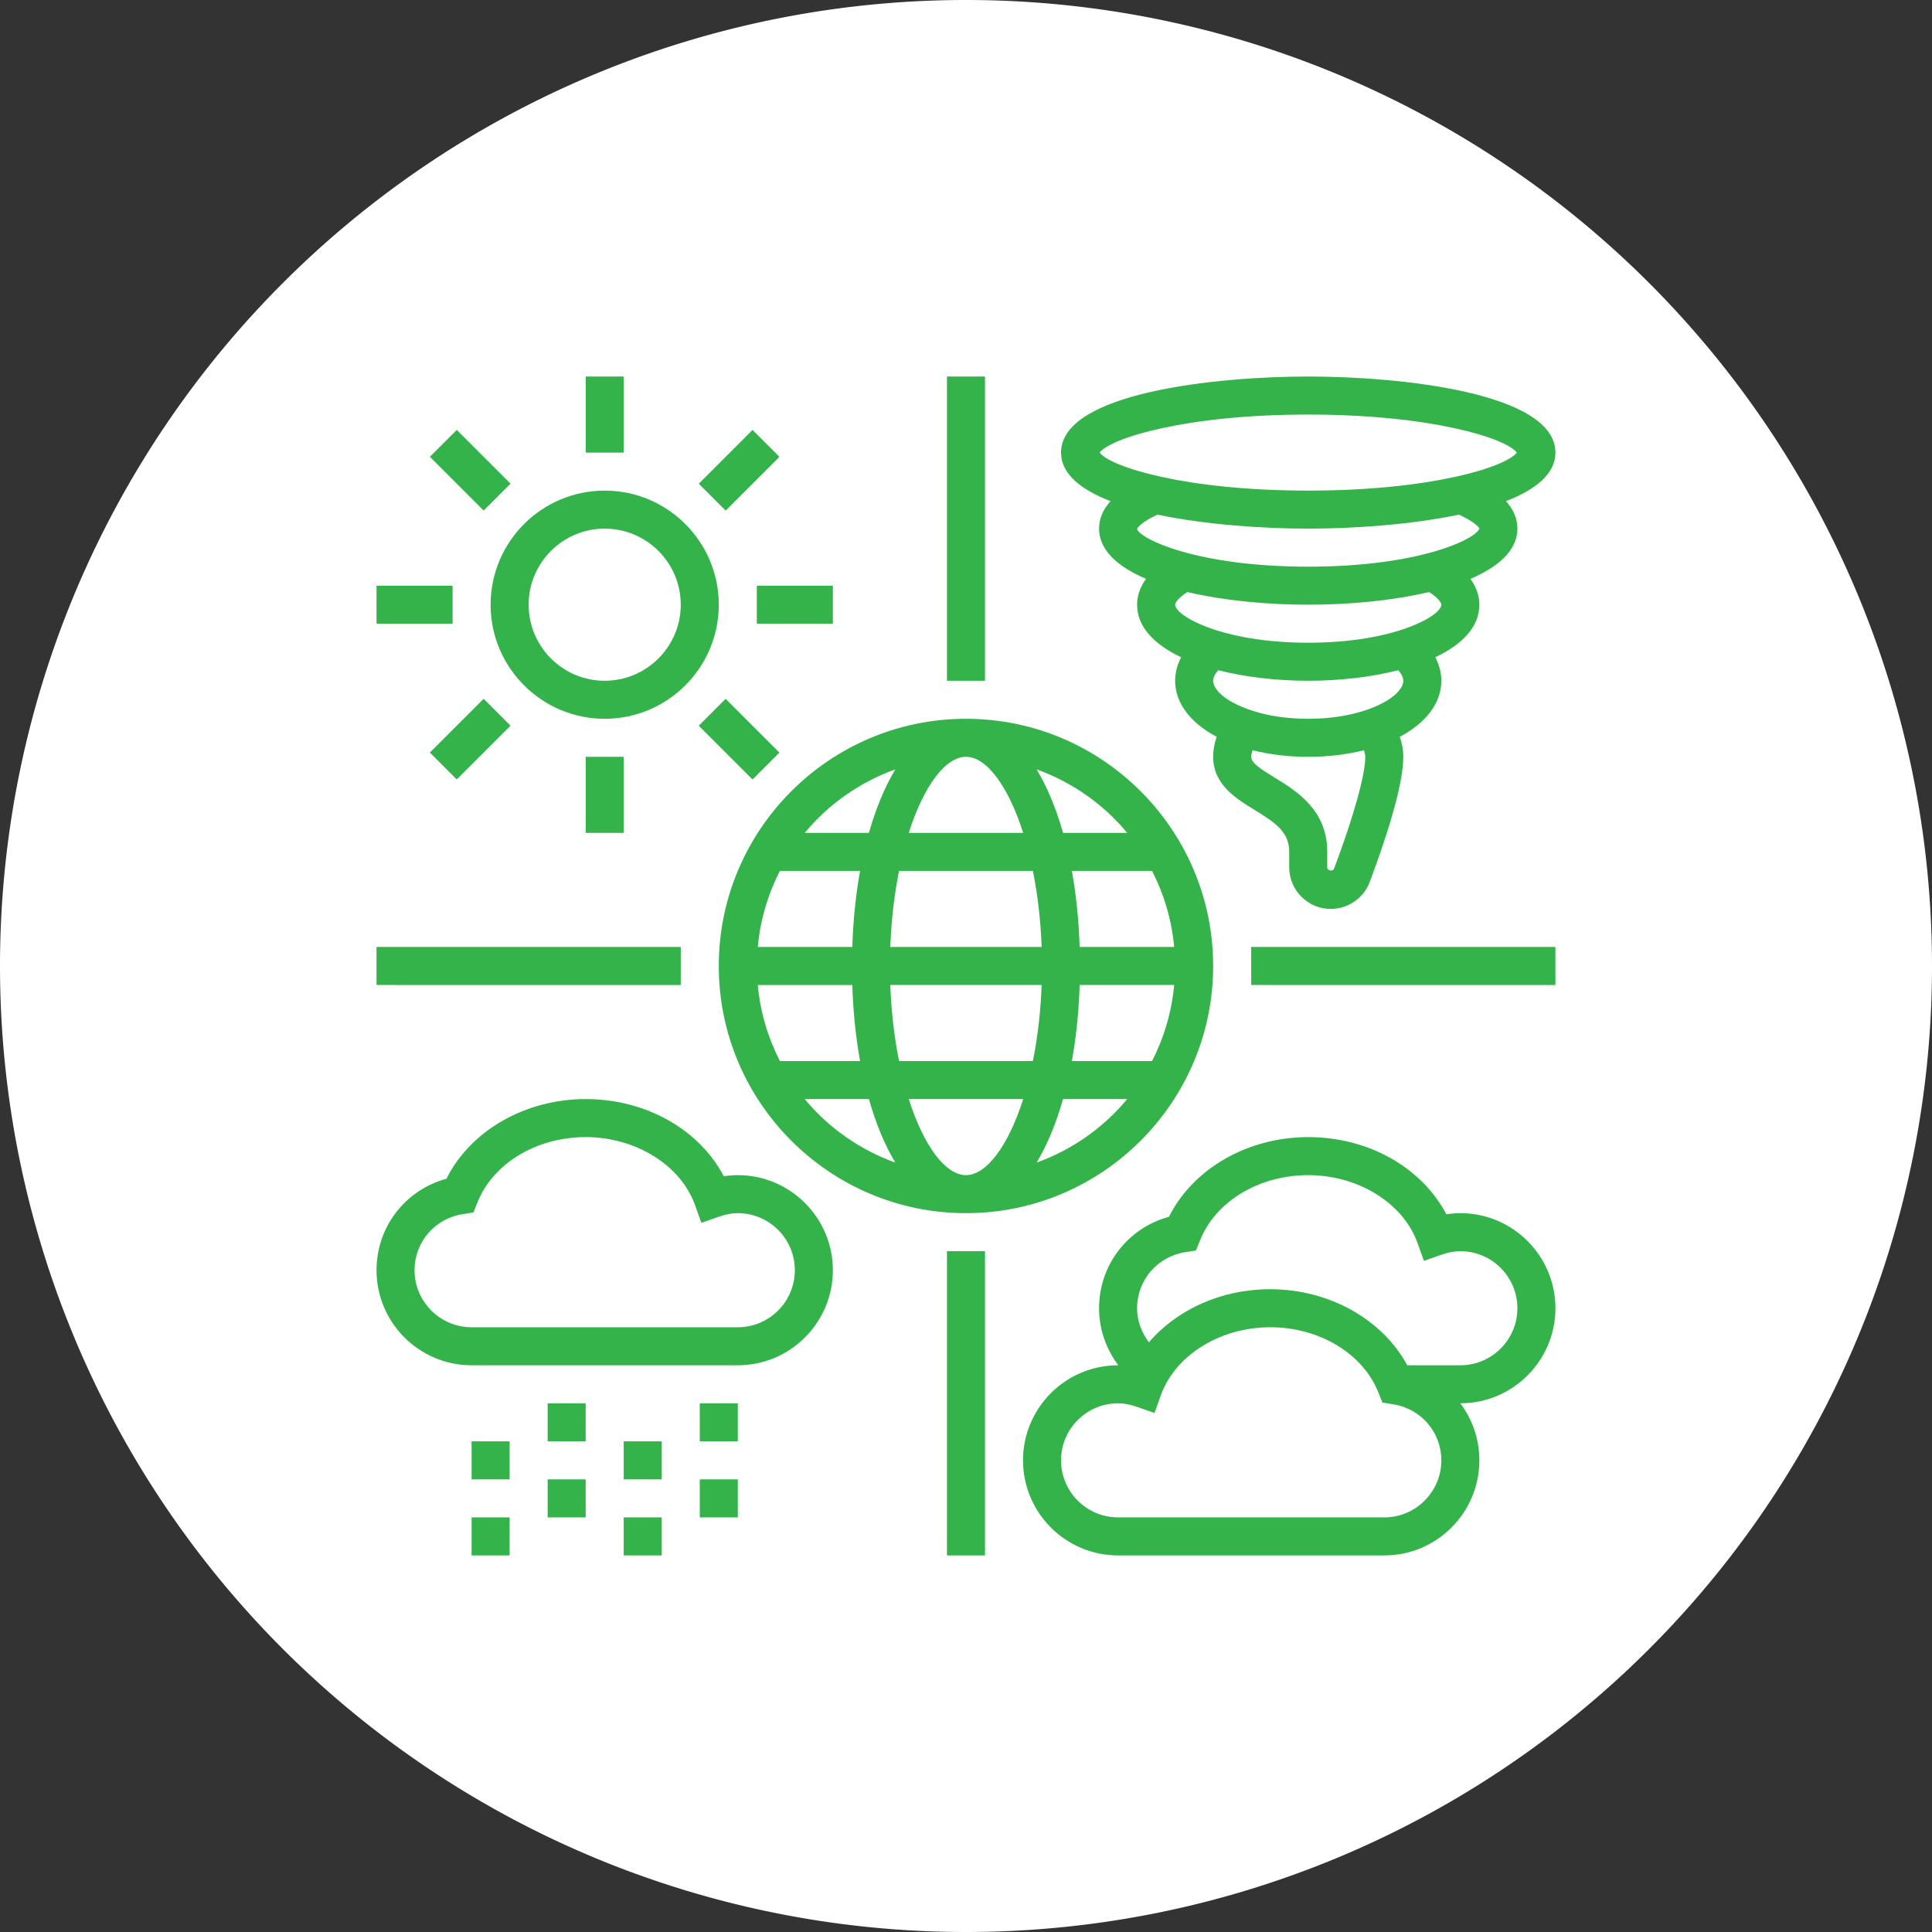<?xml version="1.0" encoding="UTF-8" standalone="no"?>
<svg
   xmlns:dc="http://purl.org/dc/elements/1.1/"
   xmlns:cc="http://creativecommons.org/ns#"
   xmlns:rdf="http://www.w3.org/1999/02/22-rdf-syntax-ns#"
   xmlns:svg="http://www.w3.org/2000/svg"
   xmlns="http://www.w3.org/2000/svg"
   width="132.292mm"
   height="132.292mm"
   viewBox="0 0 132.292 132.292"
   version="1.1"
   id="svg4963">
  <rect x="0" y="0" width="132.292" height="132.292" fill="#333333" stroke="none"/>
  <defs
     id="defs4957" />
  <path
     d="M 132.292,66.146 A 66.146,66.146 0 0 1 66.146,132.292 66.146,66.146 0 0 1 0,66.146 66.146,66.146 0 0 1 66.146,0 66.146,66.146 0 0 1 132.292,66.146"
     style="fill:#ffffff;fill-opacity:1;stroke:none;stroke-width:1.595;stroke-linejoin:round;stroke-miterlimit:4;stroke-dasharray:none;stroke-opacity:1"
     id="path5526" />
  <g
     id="g7510"
     transform="matrix(1.302,0,0,1.302,24.48,24.48)"
     style="fill:#33b34a;fill-opacity:1">
    <path
       id="path7460"
       d="m 32,45 c 7.168,0 13,-5.832 13,-13 0,-7.168 -5.832,-13 -13,-13 -7.168,0 -13,5.832 -13,13 0,7.168 5.832,13 13,13 z m 0,-24 c 1.075,0 2.22,1.527 3.009,4 H 28.99 c 0.79,-2.473 1.935,-4 3.01,-4 z m 3.519,6 c 0.244,1.209 0.408,2.553 0.46,4 h -7.958 c 0.052,-1.447 0.217,-2.791 0.46,-4 z m 7.43,4 h -4.971 c -0.046,-1.419 -0.184,-2.763 -0.409,-4 h 4.216 c 0.627,1.221 1.035,2.57 1.164,4 z M 32,43 c -1.075,0 -2.22,-1.527 -3.009,-4 h 6.019 c -0.79,2.473 -1.935,4 -3.01,4 z m -3.519,-6 c -0.244,-1.209 -0.408,-2.553 -0.46,-4 h 7.958 c -0.052,1.447 -0.217,2.791 -0.46,4 z m 9.497,-4 h 4.971 c -0.13,1.43 -0.537,2.779 -1.164,4 h -4.216 c 0.225,-1.237 0.364,-2.581 0.409,-4 z M 26.022,31 h -4.971 c 0.13,-1.43 0.537,-2.779 1.164,-4 h 4.216 c -0.225,1.237 -0.364,2.581 -0.409,4 z m 0,2 c 0.046,1.419 0.184,2.763 0.409,4 h -4.216 c -0.626,-1.221 -1.034,-2.57 -1.164,-4 z m -2.501,6 h 3.373 c 0.368,1.295 0.837,2.422 1.391,3.341 C 26.412,41.665 24.768,40.507 23.521,39 Z m 12.193,3.341 C 36.267,41.422 36.737,40.295 37.105,39 h 3.373 c -1.246,1.507 -2.89,2.665 -4.764,3.341 z M 40.479,25 h -3.373 c -0.368,-1.295 -0.837,-2.422 -1.391,-3.341 1.873,0.676 3.517,1.834 4.764,3.341 z M 28.286,21.659 C 27.733,22.578 27.263,23.705 26.895,25 h -3.373 c 1.246,-1.507 2.89,-2.665 4.764,-3.341 z"
       style="fill:#33b34a;fill-opacity:1" />
    <path
       id="path7462"
       d="m 20,43 c -0.244,0 -0.488,0.02 -0.735,0.061 C 17.973,40.6 15.169,39 12,39 8.81,39 5.939,40.664 4.676,43.191 2.516,43.777 1,45.719 1,48 c 0,2.757 2.243,5 5,5 h 14 c 2.757,0 5,-2.243 5,-5 0,-2.757 -2.243,-5 -5,-5 z m 0,8 H 6 C 4.346,51 3,49.654 3,48 3,46.521 4.066,45.28 5.535,45.051 L 6.098,44.962 6.309,44.433 C 7.127,42.38 9.414,41 12,41 c 2.632,0 4.997,1.47 5.75,3.574 l 0.334,0.934 0.937,-0.326 C 19.371,45.06 19.691,45 20,45 c 1.654,0 3,1.346 3,3 0,1.654 -1.346,3 -3,3 z"
       style="fill:#33b34a;fill-opacity:1" />
    <path
       id="path7464"
       d="m 58,45 c -0.244,0 -0.488,0.02 -0.735,0.061 C 55.973,42.6 53.169,41 50,41 46.81,41 43.939,42.664 42.676,45.191 40.516,45.777 39,47.719 39,50 c 0,1.099 0.368,2.146 1.012,3.001 C 40.008,53.001 40.004,53 40,53 c -2.757,0 -5,2.243 -5,5 0,2.757 2.243,5 5,5 h 14 c 2.757,0 5,-2.243 5,-5 0,-1.124 -0.371,-2.163 -1.002,-3 H 58 c 2.757,0 5,-2.243 5,-5 0,-2.757 -2.243,-5 -5,-5 z M 54,61 H 40 c -1.654,0 -3,-1.346 -3,-3 0,-1.654 1.346,-3 3,-3 0.309,0 0.629,0.06 0.979,0.182 l 0.937,0.326 0.334,-0.934 C 43.003,52.47 45.368,51 48,51 c 2.586,0 4.873,1.38 5.691,3.433 l 0.211,0.529 0.563,0.089 C 55.934,55.28 57,56.521 57,58 c 0,1.654 -1.346,3 -3,3 z m 4,-8 H 55.209 C 53.897,50.584 51.106,49 48,49 45.42,49 43.098,50.072 41.621,51.793 41.234,51.28 41,50.66 41,50 c 0,-1.479 1.066,-2.72 2.535,-2.949 l 0.563,-0.089 0.211,-0.529 C 45.127,44.38 47.414,43 50,43 c 2.632,0 4.997,1.47 5.75,3.574 l 0.334,0.934 0.937,-0.326 C 57.371,47.06 57.691,47 58,47 c 1.654,0 3,1.346 3,3 0,1.654 -1.346,3 -3,3 z"
       style="fill:#33b34a;fill-opacity:1" />
    <path
       id="path7466"
       d="m 6,57 h 2 v 2 H 6 Z"
       style="fill:#33b34a;fill-opacity:1" />
    <path
       id="path7468"
       d="m 6,61 h 2 v 2 H 6 Z"
       style="fill:#33b34a;fill-opacity:1" />
    <path
       id="path7470"
       d="m 10,59 h 2 v 2 h -2 z"
       style="fill:#33b34a;fill-opacity:1" />
    <path
       id="path7472"
       d="m 10,55 h 2 v 2 h -2 z"
       style="fill:#33b34a;fill-opacity:1" />
    <path
       id="path7474"
       d="m 14,57 h 2 v 2 h -2 z"
       style="fill:#33b34a;fill-opacity:1" />
    <path
       id="path7476"
       d="m 14,61 h 2 v 2 h -2 z"
       style="fill:#33b34a;fill-opacity:1" />
    <path
       id="path7478"
       d="m 18,55 h 2 v 2 h -2 z"
       style="fill:#33b34a;fill-opacity:1" />
    <path
       id="path7480"
       d="m 18,59 h 2 v 2 h -2 z"
       style="fill:#33b34a;fill-opacity:1" />
    <path
       id="path7482"
       d="m 31,1 h 2 v 16 h -2 z"
       style="fill:#33b34a;fill-opacity:1" />
    <path
       id="path7484"
       d="m 1,31 h 16 v 2 H 1 Z"
       style="fill:#33b34a;fill-opacity:1" />
    <path
       id="path7486"
       d="m 31,47 h 2 v 16 h -2 z"
       style="fill:#33b34a;fill-opacity:1" />
    <path
       id="path7488"
       d="m 47,31 h 16 v 2 H 47 Z"
       style="fill:#33b34a;fill-opacity:1" />
    <path
       id="path7490"
       d="m 13,19 c 3.309,0 6,-2.691 6,-6 0,-3.309 -2.691,-6 -6,-6 -3.309,0 -6,2.691 -6,6 0,3.309 2.691,6 6,6 z M 13,9 c 2.206,0 4,1.794 4,4 0,2.206 -1.794,4 -4,4 -2.206,0 -4,-1.794 -4,-4 0,-2.206 1.794,-4 4,-4 z"
       style="fill:#33b34a;fill-opacity:1" />
    <path
       id="path7492"
       d="m 12,1 h 2 v 4 h -2 z"
       style="fill:#33b34a;fill-opacity:1" />
    <path
       id="path7494"
       transform="matrix(0.707,-0.707,0.707,0.707,-2.456,5.929)"
       d="m 4.929,3.929 h 2 v 4 h -2 z"
       style="fill:#33b34a;fill-opacity:1" />
    <path
       id="path7496"
       d="m 1,12 h 4 v 2 H 1 Z"
       style="fill:#33b34a;fill-opacity:1" />
    <path
       id="path7498"
       transform="matrix(0.707,-0.707,0.707,0.707,-12.456,10.071)"
       d="m 3.929,19.071 h 4 v 2 h -4 z"
       style="fill:#33b34a;fill-opacity:1" />
    <path
       id="path7500"
       d="m 12,21 h 2 v 4 h -2 z"
       style="fill:#33b34a;fill-opacity:1" />
    <path
       id="path7502"
       transform="matrix(0.707,-0.707,0.707,0.707,-8.314,20.071)"
       d="m 19.071,18.072 h 2 v 4 h -2 z"
       style="fill:#33b34a;fill-opacity:1" />
    <path
       id="path7504"
       d="m 21,12 h 4 v 2 h -4 z"
       style="fill:#33b34a;fill-opacity:1" />
    <path
       id="path7506"
       transform="matrix(0.707,-0.707,0.707,0.707,1.687,15.929)"
       d="m 18.072,4.929 h 4 v 2 h -4 z"
       style="fill:#33b34a;fill-opacity:1" />
    <path
       id="path7508"
       d="M 39.601,7.555 C 39.205,7.992 39,8.474 39,9 c 0,1.128 0.97,2 2.469,2.64 C 41.111,12.137 41,12.616 41,13 c 0,1.177 0.913,2.1 2.319,2.763 C 43.076,16.224 43,16.656 43,17 c 0,1.193 0.829,2.229 2.185,2.949 C 45.066,20.291 45,20.644 45,21 c 0,1.459 1.206,2.198 2.176,2.792 C 48.307,24.484 49,24.961 49,26 v 0.814 C 49,28.02 49.98,29 51.186,29 52.091,29 52.914,28.433 53.232,27.587 54.038,25.439 55,22.554 55,21 55,20.644 54.934,20.291 54.815,19.949 56.171,19.229 57,18.193 57,17 57,16.656 56.924,16.224 56.681,15.763 58.087,15.1 59,14.177 59,13 59,12.616 58.889,12.137 58.531,11.64 60.03,11 61,10.128 61,9 61,8.474 60.795,7.992 60.399,7.555 61.953,6.951 63,6.125 63,5 63,1.843 54.828,1 50,1 45.172,1 37,1.843 37,5 c 0,1.125 1.047,1.951 2.601,2.555 z M 53,21 c 0,0.95 -0.613,3.149 -1.641,5.883 C 51.297,27.047 51,26.996 51,26.814 V 26 C 51,23.788 49.394,22.805 48.22,22.086 47.461,21.621 47,21.316 47,21 47,20.885 47.034,20.77 47.069,20.654 47.952,20.876 48.94,21 50,21 51.06,21 52.048,20.875 52.931,20.654 52.966,20.77 53,20.885 53,21 Z m 2,-4 c 0,0.815 -1.948,2 -5,2 -3.052,0 -5,-1.185 -5,-2 0,-0.2 0.124,-0.392 0.27,-0.554 C 46.702,16.812 48.354,17 50,17 51.646,17 53.298,16.812 54.73,16.446 54.876,16.608 55,16.8 55,17 Z m 2,-4 c 0,0.58 -2.453,2 -7,2 -4.547,0 -7,-1.42 -7,-2 0,-0.117 0.19,-0.374 0.644,-0.666 1.9,0.447 4.16,0.666 6.356,0.666 2.196,0 4.456,-0.219 6.356,-0.666 C 56.81,12.626 57,12.883 57,13 Z M 59.002,8.985 C 58.85,9.54 55.851,11 50,11 44.149,11 41.15,9.54 40.998,9.019 41.024,8.931 41.282,8.623 42.074,8.263 44.647,8.805 47.7,9 50,9 c 2.3,0 5.353,-0.196 7.926,-0.737 0.792,0.359 1.05,0.665 1.076,0.722 z M 50,3 C 56.466,3 60.406,4.246 60.969,5 60.406,5.754 56.466,7 50,7 43.534,7 39.594,5.754 39.031,5 39.594,4.246 43.534,3 50,3 Z"
       style="fill:#33b34a;fill-opacity:1" />
  </g>
</svg>
